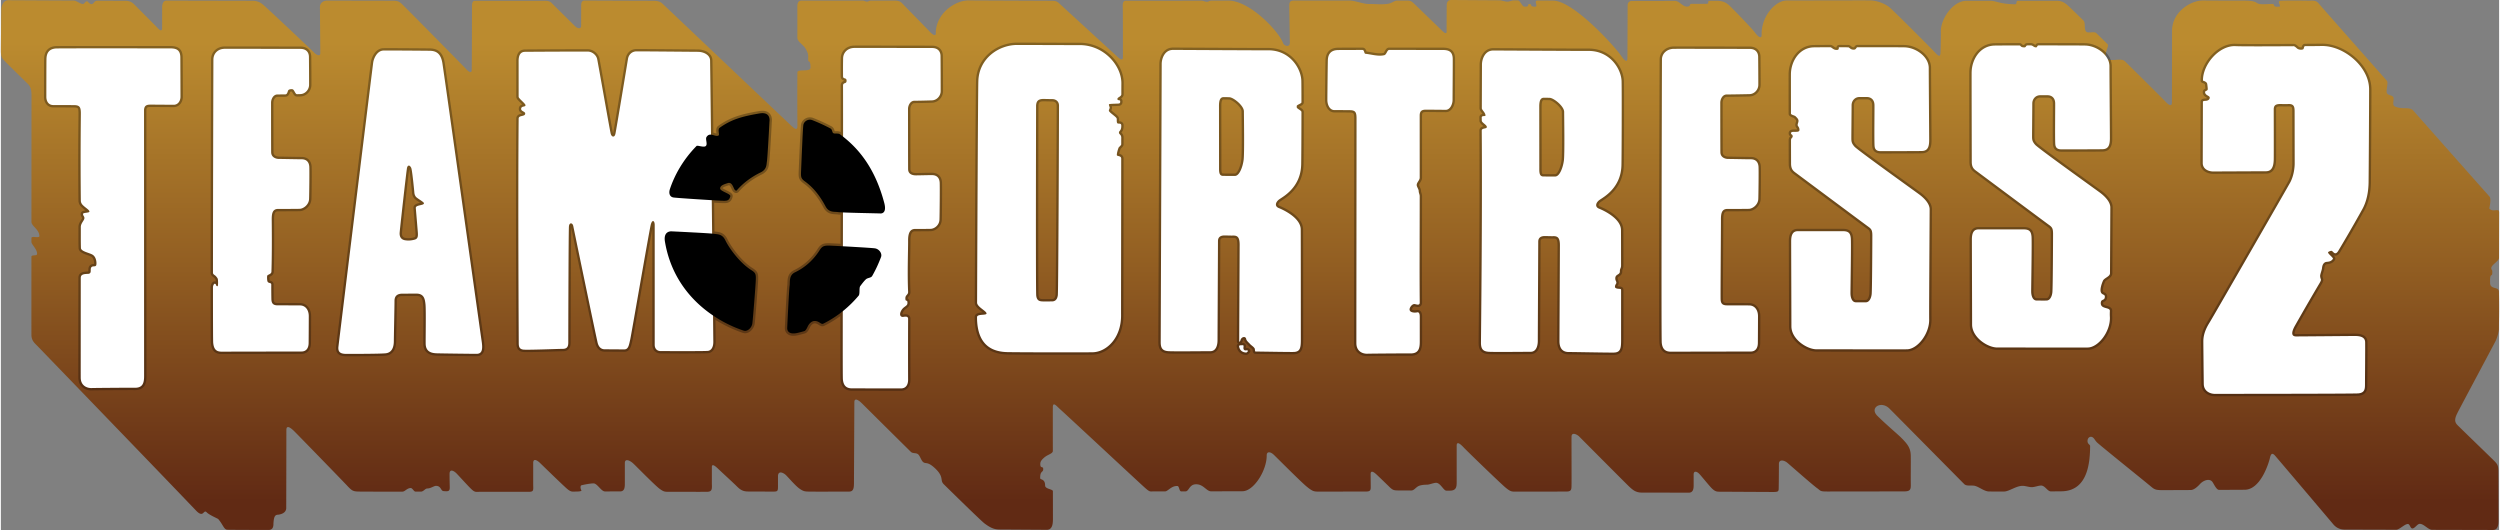 <svg xmlns="http://www.w3.org/2000/svg" width="2500" height="530" viewBox="-194 289.925 1000 212.15"><rect x="-194" y="289.925" width="1000" height="212.15" fill="#808080" stroke="none"/><linearGradient id="a" gradientUnits="userSpaceOnUse" x1="306" y1="289.925" x2="306" y2="502.076"><stop offset=".081" stop-color="#bb8b2f"/><stop offset=".5" stop-color="#925e22"/><stop offset=".946" stop-color="#612a14"/></linearGradient><path fill="url(#a)" d="M-193.855 294.19c0-2.438 1.162-4.178 2.787-4.178.89 0 14.137.076 26.2.139 1.229.005 2.503 1.362 3.695 1.365.643.005 1.004-1.102 1.627-1.099.418.002 1.218 1.624 2.264 1.043.753-.417.632-1.266 2.131-1.258 5.647.038 9.698.045 10.138.038 1.693-.027 3.027.06 4.412 1.473 1.346 1.374 8.589 8.59 9.365 9.442.773.85 1.779 1.545 1.779 0 0-1.549.009-7.382.009-8.39 0-1.451.608-2.605 1.694-2.605 1.083 0 33.05.078 34.366.078 1.614 0 2.958.389 4.429 1.629 1.471 1.236 19.438 18.138 20.288 19.066.852.927 2.526 1.83 2.526.262 0-1.549-.143-17.473-.155-18.403-.02-1.712 1.471-2.633 2.788-2.633 1.317 0 24.262.051 25.813.051 1.914 0 2.748.027 3.986 1.113 1.239 1.084 25.08 25.31 26.085 26.394 1.006 1.081 2.01 1.545 2.088.305.078-1.239.115-24.476.115-25.639 0-1.158.194-2.147 1.201-2.147 1.006 0 26.583.026 27.591 0 1.133-.027 2.322.089 3.059.853.913.948 8.438 8.358 9.367 9.289.93.927 2.486 1.4 2.478-.235-.012-1.694.018-7.138.018-7.992 0-.85.086-2.057 1.421-2.031 1.084.025 25.978.116 27.371.116 1.393 0 2.679.177 3.686 1.102 1.005.931 50.225 47.636 51.519 48.822 1.047.959 2.554 2.437 2.554.145 0-.824-.099-10.783-.01-21.389.01-1.57 5.235 0 5.235-1.917 0-3.777-.929-1.512-.929-3.368 0-1.271.292-2.032-1.102-4.354-.866-1.443-3.214-2.684-3.214-4.236l-.007-12.481c0-1.162.225-2.403 1.694-2.403.905 0 14.139.006 24.515.006.53 0 1.168.423 1.684.423.512 0 .899-.423 1.393-.423 5.062 0 8.904 0 9.328-.006 1.905-.009 2.631.311 3.558 1.319.929 1.006 10.14 10.371 10.837 11.146.699.771 2.399 2.213 2.399.617.005-7.952 7.778-13.203 13.159-13.156 2.862.027 30.957.129 32.584.153 1.856.033 2.476-.078 3.715 1.085 1.238 1.161 22.127 20.278 23.247 21.322 1.307 1.219 2.236 1.712 2.208-.087-.021-1.239 0-18.733-.078-19.969-.078-1.241.165-2.459 1.326-2.381.781.05 18.246.01 30.129-.022.677-.002 1.627.459 2.264.459.663-.005 1.014-.466 1.624-.47 3.829-.011 6.521-.019 6.928-.019 8.717.022 20.322 12.501 21.905 17.032.396 1.129 2.717 1.856 2.708-.157-.003-1.094-.232-13.39-.232-14.783 0-1.396.319-2.072 1.723-2.101.755-.013 11.572-.007 22.405-.002 2.177.002 5.455 1.365 7.546 1.365 3.41.005 5.481.336 8.066-.114 1.338-.23 2.416-1.24 3.372-1.239l3.482-.001c1.652-.009 2.061.013 3.219 1.095 1.163 1.084 10.159 9.783 11.087 10.708.929.932 2.147 1.945 2.096.503-.044-1.549.025-8.979.025-10.282 0-1.251.366-2.257 1.914-2.257.743 0 9.747.063 19.098.124 1.063.007 2.247.529 3.309.536.899.005 1.674-.505 2.558-.5.546.006 1.087.007 1.624.013.828.005 1.704 2.388 2.495 2.458 2.556.231.924-1.033 2.147-.988 1.508.06-.4.955 2.147 1.044 1.628.059-.698-2.451 1.046-2.466 3.483-.029 5.807.033 6.244.031 7.863-.061 24.298 17.765 27.368 22.272 1.74 2.553 2.397 2.012 2.397.853 0-1.162.078-20.125.078-21.209s.621-1.781 1.704-1.781c.561 0 8.996-.022 17.297-.039 1.511-.005 3.136 2.284 4.584 2.284 2.204 0 .578-1.125 2.265-1.104 1.924.026 4.039 0 5.514 0 1.918 0-.115-1.22 1.798-1.213 1.179 0 1.965-.007 2.206-.007 1.78 0 3.547.212 5.339 1.896 1.901 1.781 9.143 9.312 10.143 10.683 1.47 2.012 2.835 2.864 2.787 1.006-.192-7.353 5.533-13.702 10.021-13.702 4.491 0 30.796-.074 33.357-.038 2.71.038 5.846 1.24 7.626 2.63 1.556 1.218 16.822 16.521 18.653 18.499 1.472 1.589 1.858 1.163 1.933 0 .08-1.159.184-7.583.156-8.667-.115-4.954 4.758-12.309 10.293-12.309h9.347c2.625 0 3.888 1.337 10.041 1.396.935.008.243-1.396 1.161-1.396h15.058c1.74 0 2.862.155 4.643 1.63.441.361 2.973 2.805 6.556 6.304.857.837.126 3.492 1.088 4.431.774.757 3.22-.214 4.048.598 1.449 1.417 2.963 2.909 4.506 4.429.591.583-.778 2.635-.718 3.971.048 1.163-.113 2.611 3.484 2.322 2.08-.169 3.327-.293 4.224.593 8.102 7.995 15.409 15.256 16.288 16.201 1.471 1.589 2.473 1.782 2.476.233 0-1.477.043-26.705.038-28.562-.041-7.738 7.545-12.343 12.5-12.269 2.02.033 9.062.055 16.834.062 1.265.002 3.527.109 4.527.87 1.222.926 3.695.461 6.388.461 1.101 0-.267 1.481 2.784 1.048.812-.116-1.394-2.325.578-2.365 5.866-.125 10.387.002 11.074.002 2.009 0 2.94-.23 4.178 1.315.524.658 12.899 14.662 27.082 30.692.858.97-.648 4.262.22 5.245.591.663 2.095.625 2.438 1.449.291.698-.355 2.713.175 3.309.719.81 3.099 1.045 4.183 1.045 1.392 0 2.772.01 3.611.961a37046.584 37046.584 0 0 0 30.509 34.414c.891 1.008-.169 4.659-.045 4.796 1.547 1.701 3.888-.415 3.888 1.451 0 .872-.018 9.019-.037 18.284 0 1.338-3.091 2.756-3.099 4.122 0 .755.38.523.41 1.276.119 3.021-1.043-.289-.869 4.704.093 2.725 3.482 1.22 3.534 3.481.172 7.7-.028 13.995-.018 14.882.007.654-.458 3.192-1.489 5.143-1.1 2.093-13.83 25.966-14.682 27.636-1.081 2.106-2.097 3.974-.47 5.628 1.628 1.657 13.737 13.334 15.002 14.633 1.228 1.265 1.372 1.867 1.409 3.734.04 1.954.058 18.248.058 20.104 0 1.858-.367 3.58-2.227 3.58-.812 0-11.903-.03-24.285-.063-1.685-.004-3.278-2.389-4.988-2.393-.989-.004-1.979 1.86-2.965 1.856-.839-.007-.97-1.8-1.797-1.8-1.293-.005-3.387 2.302-4.643 2.299-10.826-.032-19.879-.054-20.611-.054-1.857 0-3.406-.677-4.646-2.167-1.206-1.454-22.177-26.182-23.259-27.419-1.084-1.238-1.673-.834-2.052.852-.543 2.399-3.83 12.771-10.139 12.789-1.009.007-5.151.026-10.179.051-1.069.005-1.895-1.939-2.671-3.126-.987-1.508-3.482-.932-5.104.871-.887.977-2.342 2.307-3.604 2.31-5.361.026-9.904.047-11.043.047-2.947 0-3.388-.175-5.014-1.547-2.27-1.919-19.06-15.385-21.383-17.475-.752-.677-1.119-1.567-1.625-1.974-1.052-.846-2.208-.085-2.264 1.219-.059 1.396 1.052 1.476 1.046 2.149-.064 6.568-.888 17.953-11.457 18.093-.523.008-1.204.015-2.015.021-.668.005-1.433.011-2.259.015-1.316.007-2.329-2.343-3.893-2.338-1.087.004-2.571.637-3.717.641-1.232.004-2.481-.525-3.716-.525-2.659.011-5.352 2.28-7.484 2.28-2.164 0-3.877-.003-4.783-.014-.339-.003-.68-.003-1.025-.003-2.053.003-3.935-1.796-5.802-2.264-1.277-.317-3.293.249-4.238-.696-2.554-2.553-27.485-27.801-29.951-30.241-3.331-3.291-8.128-.324-4.803 2.94 4.418 4.334 8.322 7.44 10.141 9.363 1.935 2.055 3.172 3.561 3.215 6.618.037 3.03-.041 8.698 0 11.03.037 2.399 0 3.215-2.79 3.215-2.784 0-27.589.039-30.611.039-3.015 0-2.553-.23-4.176-1.397-1.626-1.159-9.869-8.396-11.649-9.945-1.654-1.435-3.561-1.468-3.561.234 0 1.641-.028 7.079-.078 9.25-.037 1.663.156 2.048-2.207 2.048-2.332 0-20.277-.111-21.44-.111-1.161 0-1.817-.115-2.979-1.199-1.139-1.064-4.338-5.11-5.264-6.04-.931-.926-2.167-1.198-2.167.35v4.49c0 1.393-.309 2.786-1.931 2.786-1.628 0-16.567-.039-18.887-.039-2.322 0-3.601-1.084-5.071-2.479-1.356-1.284-19.271-19.308-19.97-20.003-.695-.699-2.979-1.939-3.017.078-.026 1.392.039 17.336 0 19.194-.037 1.688.115 2.747-1.854 2.784-1.873.037-18.655.037-20.282.037-1.626 0-2.167.166-4.334-1.663-2.244-1.894-15.207-14.434-16.484-15.788-1.245-1.321-3.021-3.058-3.021-.93v14.281c0 1.856.04 3.676-2.591 3.715-.323.004-.85.007-1.53.007-1.141 0-2.366-3.139-4.122-3.141-.981-.007-2.661.763-3.716.754-.869-.004-2.379.113-3.251.521-1.256.589-1.802 1.811-3.015 1.805-2.384-.014-4.24-.024-4.802-.024-1.857 0-2.456-.011-3.753-1.276-1.394-1.355-4.063-3.947-5.304-5.107-1.135-1.064-2.359-1.782-2.359-.154 0 1.626.039 4.025.039 5.262 0 1.181-.233 1.704-1.856 1.704-1.626 0-16.641.037-18.731.037-2.102 0-2.593-.037-4.912-1.894-2.323-1.855-12.605-12.226-13.468-13.005-1.123-1.007-2.684-1.354-2.673.422.039 6.042-5.184 14.283-9.675 14.324-1.354.01-6.538.022-12.557.039-1.904.003-3.078-2.89-6.096-2.825-2.728.057-2.742 2.841-4.18 2.841-.569.003-1.133.003-1.685.007-.902 0-.731-2.113-1.566-2.154-2.438-.113-3.78 2.158-4.934 2.16-2.635.004-4.429.009-4.742.009-1.393 0-1.354.271-3.443-1.589-2.089-1.855-32.429-30.117-33.94-31.422-1.161-1.011-2.75-3.104-2.786-.736-.016 1.08-.011 8.819 0 17.526 0 1.074-1.816 1.396-3.096 2.384-.811.624-1.867 1.587-1.916 2.611-.114 2.438 1.161.809 1.161 2.319 0 1.396-1.275.523-1.219 3.602.014.726 1.974.171 1.974 2.903 0 1.513 3.116 1.426 3.118 2.318l.016 10.566c0 1.854.078 4.877-2.477 4.877-3.026 0-16.911-.115-18.768-.115-1.857 0-3.368-.348-6.155-2.44-1.046-.783-7.974-7.504-16.303-15.678-1.684-1.654.342-2.843-3.609-6.498-3.076-2.842-3.656-1.404-4.759-2.496-.703-.691-1.1-2.21-1.799-2.901-.872-.858-2.165-.245-3.024-1.094a8520.774 8520.774 0 0 1-19.422-19.244c-1.414-1.412-3.174-2.632-3.174-.541s-.152 29.414-.152 31.729c0 2.325-.038 3.988-1.976 3.988-1.873 0-14.201.041-15.905 0-1.642-.033-2.321-.037-3.946-1.196-1.627-1.162-4.219-4.216-5.34-5.34-1.051-1.054-3.25-2.052-3.25.424v4.18c0 1.626-.154 1.933-1.78 1.933-1.625 0-8.204-.037-10.063-.037-1.855 0-2.974-.422-4.489-1.935-1.549-1.548-6.385-5.96-7.506-7.046-1.071-1.031-2.632-2.435-2.632-.812v6.312c0 2.085.385 3.561-1.857 3.598-2.103.037-13.43 0-15.093 0-1.691 0-2.206.117-4.064-1.276-1.857-1.396-9.055-8.745-10.411-10.025-1.218-1.146-3.405-2.282-3.405-.193v8.087c0 1.628-.078 3.254-1.934 3.254-.711 0-3.169.002-6.016.011-1.527.005-3.049-3.228-4.586-3.224-1.292.005-3.657.468-4.817.755-.578.146-.407 1.455-.058 1.976.323.481-1.422.521-1.626.521-1.897 0-2.362.424-4.218-1.198-1.857-1.627-9.327-8.902-10.643-10.18-1.202-1.167-2.787-2.087-2.787 0v8.206c0 2.554.426 3.33-1.858 3.289-2.102-.035-16.717.039-18.884 0-2.104-.035-2.439.426-4.024-1.083-1.449-1.379-4.529-4.84-5.883-6.23-1.167-1.202-2.826-1.937-2.826.152 0 2.088.04 3.542.078 5.186.038 1.663-.342 1.913-2.535 1.683-1.103-.115-.87-1.972-2.844-2.091-.942-.053-2.188 1.045-3.54 1.045-1.004 0-1.518 1.268-2.675 1.268h-2.086c-.722.004-1.227-1.468-1.972-1.443-1.51.059-2.275 1.448-3.305 1.448-7.052.006-14.082.004-15.87-.016-3.717-.037-3.947.08-6.193-2.317-2.254-2.41-19.661-20.281-21.052-21.673-1.393-1.396-3.329-2.979-3.329-.66 0 1.863-.029 21.87-.056 31.231-.009 2.302-2.943 2.653-3.311 2.669-1.22.059-1.625.813-1.799 3.367-.038.573.181 2.728-1.916 2.729-5.55.002-13.723-.03-15.324-.059-.362-.007-.795.004-1.279-.028-1.333-.089-1.707-2.121-3.597-4.271-.16-.183-3.568-1.61-4.585-2.669-1.393-1.45-1.162 2.554-4.306-.74-15.392-16.125-62.002-64.322-63.246-65.631-1.289-1.355-2.592-2.203-2.63-4.683-.013-.886-.012-14.563-.002-31.287 0-.901 2.239-.186 2.266-1.103.06-1.972-2.264-3.744-2.264-4.816 0-.521.003-1.043.003-1.569-.002-.984 3.25.232 3.19-.814-.156-2.783-3.19-3.896-3.188-5.687.014-24.069.034-48.92.034-49.884 0-1.856.039-3.79-1.393-5.221-1.284-1.284-7.314-7.16-8.863-8.749-1.396-1.431-2.013-1.934-2.013-4.526-.009-2.32.146-16.125.146-16.125z"/><g opacity=".3"><path d="M-157.835 446.206c-2.539 0-5.119-1.565-5.157-5.063-.011-1.133-.002-16.808.016-39.993.006-2.373 2.258-2.48 3.747-2.553.112-.005.182-.015.224-.024.02-.117.021-.329.021-.479.002-.537.005-1.273.532-1.855.529-.589 1.218-.622 1.629-.643a2.12 2.12 0 0 0 .129-.008c.069-.643-.124-2.301-1.087-2.895-.363-.222-1.003-.448-1.621-.668-1.619-.572-3.453-1.223-3.503-2.811-.061-1.863-.056-3.903-.051-5.875.002-.871.004-1.725 0-2.54-.006-1.148.557-2.047 1.01-2.77.167-.266.418-.667.432-.811 0-.103-.015-.134-.131-.319-.168-.268-.421-.67-.421-1.331 0-1.071 1.112-1.289 1.942-1.407-.134-.109-.268-.213-.378-.3a16.139 16.139 0 0 1-.84-.689l-.069-.061c-.532-.472-1.522-1.35-1.538-2.911-.167-15.505-.043-28.465.003-33.343.009-1.006.016-1.606.013-1.738-.027-2-.262-2.149-1.715-2.167-2.098-.027-7.709-.028-8.343-.028-2.282 0-3.757-1.673-3.757-4.263 0-.14.002-14.033.06-15.377.132-3.045 1.845-4.788 4.824-4.909.799-.032 6.919-.049 18.189-.049 9.441 0 19.985.012 24.834.017l2.639.002c2.299 0 4.943.515 4.981 4.522.025 2.621.06 14.169.06 15.794 0 2.362-1.564 4.143-3.638 4.143-.867 0-2.951-.015-4.956-.03a853.758 853.758 0 0 0-4.323-.026c-1.338 0-1.674.168-1.674 1.434l.014 49.066.017 57.198c0 1.688 0 5.636-4.575 5.637l-.089-.001c-.392-.004-.966-.007-1.668-.007-4.571 0-14.047.076-15.599.126l-.183.005zM-105.674 431.639c-2.669 0-4.032-1.424-4.289-4.48-.063-.765-.094-8.267-.094-22.3 0-.58.405-2.271 1.645-2.304h.001c.143 0 .271.018.387.049a5.786 5.786 0 0 0-.066-.78c-.067-.153-.508-.707-.667-.833a3.956 3.956 0 0 0-.206-.149c-.408-.289-1.092-.772-1.092-1.728.016-32.744.16-83.825.18-85.409.038-2.962 2.301-5.142 5.38-5.183 1.582-.02 15.718.005 24.209.02l6.182.009c3.158 0 4.319 2.103 4.354 4.07.03 1.661.083 9.884.06 11.342-.04 2.445-2.005 4.499-4.381 4.578l-.316.011c-.271.012-.601.026-.974.026l-.142-.001c-.904-.014-1.368-.842-1.706-1.446a5.281 5.281 0 0 0-.339-.553 2.359 2.359 0 0 0-.171-.006c-.249 0-.403.041-.472.069-.03.08-.059.165-.088.249-.211.611-.604 1.749-1.841 1.768-1.352.017-2.551.032-3.175.032-1.04 0-1.614 1.385-1.614 2.343 0 1.167.013 18.413.044 19.853.036 1.665 1.922 1.713 2.137 1.713.724 0 2.259.028 3.915.06 1.884.036 4.02.076 5.17.076 2.398 0 3.909 1.458 4.04 3.899.096 1.755-.01 11.113-.088 13.025-.106 2.674-2.561 4.744-4.682 4.806-1.37.041-5.603.046-8.668.046-.696 0-.938.244-1.018.325-.525.529-.589 1.824-.579 3.146l.007.691c.083 8.135.042 14.875-.123 20.034-.038 1.207-1.049 1.704-1.592 1.972l-.156.078c-.021.341.02 1.083.084 1.403.011.05.022.07.022.07.009-.001.14.03.226.052.336.091 1.357.364 1.355 1.564-.009 2.745.026 5.375.043 5.845.039 1.233.337 1.517 1.598 1.517 1.503 0 7.226.008 8.934.026 2.611.037 4.433 2.185 4.433 5.223 0 1.667-.028 8.938-.059 10.848-.039 2.639-1.501 4.278-3.816 4.278-.808 0-7.863.014-15.151.028-7.794.012-15.855.028-16.841.028zM-55.541 432.536c-1.293 0-2.733-.131-3.604-1.105-.599-.669-.823-1.59-.686-2.816.107-.938 13.705-112.384 13.944-113.885.351-2.167 1.963-5.422 4.967-5.518a94.011 94.011 0 0 1 2.193-.016c4.63 0 14.79.088 16.379.105 3.446.036 5.287 1.741 5.969 5.529.267 1.466 5.789 40.748 10.226 72.311 2.854 20.299 5.318 37.829 5.506 39.047.368 2.395.414 4.221-.56 5.356-.549.64-1.35.963-2.381.963h-.001c-2.29 0-13.813-.146-15.935-.21-3.491-.104-5.303-1.665-5.385-4.643-.019-.671-.006-2.43.01-4.655.031-4.089.073-9.689-.08-11.126-.25-2.363-.601-3.477-2.724-3.477-1.022 0-2.155.009-3.206.017-.914.008-1.767.014-2.432.014-1.893 0-2.153.92-2.153 1.913 0 1.308-.08 5.532-.151 9.261-.06 3.122-.116 6.07-.116 6.822 0 4.745-2.612 5.715-4.17 5.869-2.117.214-10.689.244-15.61.244zm24.978-74.84c-.47 3.265-2.774 24.044-2.87 25.4-.091 1.239.332 1.893 1.329 2.056 1.154.193 2.188.13 3.453-.203.477-.124.74-.193.591-2.071-.054-.691-.392-4.805-.802-9.585-.131-1.546 1.534-1.924 2.529-2.15l.153-.035c-.228-.16-.471-.321-.659-.448-.977-.653-1.59-1.076-1.888-1.53-.618-.939-.669-1.54-.733-2.299l-.026-.294c-.62-6.332-.936-8.26-1.077-8.841zM352.792 432.465c-2.542 0-5.122-1.565-5.157-5.064-.014-1.498.01-25.308.032-48.334.021-21.097.041-41.024.03-41.931-.027-1.993-.263-2.142-1.718-2.162-2.147-.03-5.283-.032-6.194-.032-2.441 0-3.759-2.566-3.759-4.98 0-1.833.141-14.803.19-16.035.124-3.045 1.834-4.79 4.816-4.913.594-.025 3.752-.031 8.122-.041l1.798-.005c1.207 0 1.541 1.086 1.666 1.494l.027.09c.593.068 1.217.178 1.874.294 1.156.203 2.352.414 3.478.414.587 0 1.095-.057 1.552-.173.068-.057.267-.422.385-.641.317-.589.798-1.478 1.784-1.478 7.764 0 15.592.01 19.286.014l2.113.002c2.298 0 4.939.515 4.979 4.526.02 1.786-.019 7.798-.046 12.188a1180.83 1180.83 0 0 0-.023 4.266c0 2.038-1.265 4.861-3.639 4.861-.869 0-2.569-.016-4.203-.032-1.507-.014-2.957-.029-3.646-.029-1.336 0-1.673.17-1.673 1.436l.01 24.879c0 .754-.393 1.378-.738 1.929-.216.342-.459.73-.459.956 0 .179.16.516.302.812.23.484.492 1.034.492 1.654 0 .188.078.445.161.716.114.378.245.807.245 1.289.002 4.88-.01 9.981-.021 15.049-.023 10.158-.046 19.752.035 27.508.007.578-.155 1.04-.48 1.368-.209.212-.589.464-1.208.464-.378 0-.741-.09-1.063-.168-.127-.031-.317-.078-.383-.082-.283.02-.94.791-.94 1.225.044.09.417.304 1.167.304.237 0 .473-.024.648-.066.623-.149 1.194.006 1.603.416.676.682.667 1.86.663 2.427l-.001.086.002 9.743c0 1.687 0 5.638-4.583 5.638h-.079c-.394-.005-.97-.006-1.673-.006-4.508 0-13.981.074-15.596.122l-.178.002zM474.43 431.646c-2.774 0-4.308-1.52-4.558-4.518-.245-2.938.074-112.468.087-113.455.036-2.898 2.467-5.111 5.653-5.148 1.577-.02 15.76.005 24.246.02l6.145.009c2.637 0 4.306 1.559 4.354 4.067.023 1.629.083 9.833.06 11.343-.042 2.447-2.008 4.5-4.382 4.578-1.655.051-7.539.15-9.225.15-1.04 0-1.614 1.386-1.614 2.344 0 1.523.01 18.435.044 19.85.038 1.667 1.923 1.715 2.138 1.715.725 0 2.26.028 3.916.06 1.884.036 4.02.075 5.169.075 2.396 0 3.906 1.458 4.039 3.898.094 1.714-.014 11.088-.09 13.026-.108 2.676-2.562 4.744-4.683 4.806-1.546.046-6.905.046-8.666.046-.696 0-.938.244-1.019.325-.526.53-.591 1.826-.581 3.146.006.815-.021 5.042-.054 10.394-.053 8.435-.124 19.985-.082 21.321.039 1.229.339 1.512 1.603 1.512 1.636 0 7.245.009 8.93.026 2.611.038 4.434 2.185 4.434 5.223 0 1.589-.028 8.913-.059 10.848-.037 2.639-1.499 4.278-3.813 4.278-.81 0-7.863.015-15.151.028-7.792.016-15.853.033-16.841.033zM166.275 446.356c-.808 0-4.973-.007-9.276-.014-4.599-.009-9.354-.017-10.34-.017-2.777 0-4.313-1.52-4.563-4.515-.107-1.282-.059-24.834-.002-52.104.049-23.88.104-50.946.057-65.475-.005-1.425.939-1.766 1.343-1.912l.072-.025.001-.031a.52.52 0 0 0 0-.056.807.807 0 0 1-.058-.016c-.366-.111-1.334-.405-1.349-1.7-.027-2.5-.02-4.848.022-6.981l.003-.197c.035-2.948 2.316-5.112 5.423-5.146 1.579-.02 16.22.005 24.903.019 3.182.006 5.562.01 6.202.01 2.638 0 4.307 1.558 4.355 4.065.027 1.632.082 12.728.059 14.211-.039 2.446-2.005 4.5-4.383 4.574-1.607.055-5.347.151-7.074.151-1.04 0-1.616 1.388-1.616 2.346 0 1.387.015 22.723.045 24.148.021.981.74 1.48 2.137 1.48.716 0 1.679-.021 2.717-.042a185.79 185.79 0 0 1 3.736-.054c2.399 0 3.909 1.458 4.04 3.901.089 1.664-.009 12.917-.088 14.919-.106 2.661-2.388 4.513-4.452 4.575-1.464.043-3.906.043-6.268.043-.625 0-.913.217-1.076.382-.512.516-.766 1.633-.755 3.323.008 1.218-.022 2.918-.056 4.888-.076 4.376-.18 10.369.063 15.536.048 1.051-.438 1.59-.761 1.945-.253.281-.348.386-.337.804l.002.069c.877.38.844 1.396.829 1.861-.035 1.102-.76 1.631-1.341 2.058-.525.384-1.068.78-1.46 1.709-.167.393-.146.664-.117.738.012.001.05.009.124.009.052-.003.139-.018.239-.032.244-.036.548-.082.87-.082.62 0 1.11.178 1.458.526.227.229.497.643.493 1.318-.059 12.582-.003 24.372-.003 24.49-.044 2.662-1.507 4.301-3.818 4.301zM79.668 431.428c-3.244 0-6.501-.013-8.281-.02l-1.298-.005c-1.656 0-3.327-1.081-3.327-3.498v-46.389c-.838 4.381-3.101 17.274-4.824 27.094-1.628 9.273-2.913 16.6-3.097 17.401l-.138.619c-.422 1.922-.901 4.102-3.118 4.102-.829 0-2.514-.012-4.15-.022a620.29 620.29 0 0 0-3.727-.021c-1.86 0-3.188-1.158-3.74-3.262-.456-1.733-8.621-41.206-9.663-46.258-.146 5.198-.235 42.233-.235 45.882 0 2.33-1.043 3.463-3.189 3.463-.493 0-2.044.049-4.008.109-3.261.102-7.726.241-10.143.241-.796 0-1.308-.015-1.611-.046-2.781-.274-2.781-2.601-2.781-3.72a675 675 0 0 0-.007-1.717c-.191-37.715-.201-68.971-.027-88.008.014-1.482 1.405-1.806 2.073-1.961.076-.019.17-.04.264-.064-.486-.28-1.387-.803-1.337-1.901.051-1.115.811-1.529 1.367-1.706a27.813 27.813 0 0 0-.742-.747c-1.072-1.05-1.63-1.63-1.63-2.321l-.008-14.184c-.032-1.726.349-3.021 1.135-3.834.588-.607 1.365-.922 2.31-.936a4442.92 4442.92 0 0 1 22.715-.103c1.534 0 2.409.005 2.672.016 2.029.076 4.036 1.735 4.473 3.7.165.745 1.175 6.402 2.343 12.952 1.282 7.183 2.876 16.122 3.067 16.877.015.062.031.116.049.166a1.49 1.49 0 0 0 .02-.084c.422-2.001 4.968-29.612 5.005-29.853.343-2.229 2.027-3.776 4.191-3.847.118-.004.426-.006.885-.006 2.864 0 11.934.081 17.935.134 3.117.027 5.473.048 5.858.048 2.833 0 5.761 1.482 5.876 4.315.096 2.359 1.299 111.939 1.299 112.746 0 3.028-1.51 4.322-2.922 4.524-.231.034-.846.124-9.534.124zM232.34 431.924c-8.932 0-20.759-.043-23.451-.104-8.681-.197-13.091-5.215-13.108-14.917 0-1.688 1.945-1.84 3.106-1.932l.094-.008a26.674 26.674 0 0 0-.546-.43c-1.234-.957-2.632-2.041-2.626-3.478.124-31.149.356-84.103.51-88.781.319-9.578 8.653-15.302 16.528-15.302 2.537 0 7.095.016 11.658.032 5.742.02 11.496.04 13.224.028h.114c4.795 0 9.333 1.914 12.779 5.39 3.104 3.131 4.866 7.084 4.835 10.849-.005.573-.015 2.287-.011 4.385 0 .841-.578 1.359-1.05 1.695.494.309.585.799.585 1.121l.001.08c.005.322.02 1.304-1.072 1.689-.208.073-.407.085-1.545.125-.426.015-1.137.04-1.691.076.053.167.098.35.098.554-.001.376-.125.69-.223.94a6.703 6.703 0 0 0-.056.146c.252.279.854.765 1.236 1.072 1.013.818 1.596 1.308 1.781 1.868.099.3.1.631.101.981 0 .12 0 .303.01.453.427.015.972.104 1.367.512.465.481.444 1.084.427 1.57-.042 1.347-.456 1.94-.841 2.394l-.044.052.081.09c.301.331.803.884.797 1.914-.003.88-.003 1.78-.003 2.693 0 .66-.483 1.123-.872 1.495-.097.094-.241.231-.295.302-.232.633-.462 1.419-.553 2.015.545.145 1.711.521 1.709 1.906-.005 13.112-.023 28.147-.039 40.228a9224.03 9224.03 0 0 0-.017 22.49c.062 9.694-6.191 15.624-12.271 15.759-1.335.032-5.145.048-10.727.048zm-9.048-101.442c-1.548 0-1.972.438-1.972 2.036l-.006 3.143c-.017 8.29-.071 33.52-.058 51.729 0 1.046 0 2.068.004 3.071l.002 2.298c.018 12.675.077 15.082.11 15.387.157 1.412.681 1.438 1.549 1.481.75.039 1.651.024 2.517.012.436-.007.862-.014 1.256-.014.596 0 1.248-.129 1.441-1.674.226-2.051.471-72.215.471-75.735 0-1.625-1.503-1.672-1.674-1.672-.501 0-1.188-.016-1.868-.032-.653-.014-1.304-.03-1.772-.03zM303.384 428.237c-.063-.032-.122-.086-.208-.119-.13-.037-.162-.04-.277 0-.117.041-1.259-.074-1.279.351.168 1.254.895 2.505 2.901 2.573.14-.007.74-.557.679-.68-.593-.569-1.145.275-1.731-.606-.237-.35.06-1.448-.085-1.519z"/><path d="M304.527 431.995l-.04-.002c-2.142-.072-3.531-1.312-3.812-3.396l-.012-.086.004-.085c.057-1.225 1.518-1.242 1.999-1.247l.057-.001c.216-.056.529-.027.717.027l.078.025c.147.057.255.128.313.165.62.305.56.99.521 1.444a7.24 7.24 0 0 0-.026.379c.567-.069 1.118.059 1.534.459l.12.115.074.148c.073.147.214.543-.06 1.01-.092.155-.743 1.008-1.427 1.041l-.04.004z"/><path d="M322.591 431.768c-2.12 0-6.579-.069-10.514-.13l-3.865-.061c-1.046-.043-1.15-1.169-1.185-1.543-.007-.077-.012-.151-.021-.216-.152-.24-.535-.553-.847-.808-.32-.262-.651-.532-.91-.836-.099-.115-.233-.247-.376-.39-.556-.555-1.186-1.182-1.312-1.95-.002-.016-.006-.029-.009-.042a.653.653 0 0 0-.413.44l-.041.129c-.12.382-.401 1.275-1.302 1.275l-.117-.008c-.229-.027-.972-.204-.95-1.349.001-1.318.048-10.71.093-19.793.045-8.981.087-17.464.087-18.604 0-2.72-.683-2.72-1.547-2.72l-.118.002a38.95 38.95 0 0 1-2.033-.02 44.976 44.976 0 0 0-1.438-.027c-1.644 0-1.644.836-1.644 1.286 0 .898-.046 10.553-.09 19.89-.044 9.325-.09 18.967-.09 19.859 0 3.265-1.462 5.293-3.816 5.293-.575 0-1.746.008-3.216.019-2.494.018-5.847.041-8.633.041-2.583 0-4.187-.02-4.901-.063-2.856-.163-4.074-1.519-4.074-4.531 0-1.514.146-41.183.263-73.057.074-20.352.139-37.93.139-38.354 0-2.529 1.486-6.543 5.473-6.543.959 0 5.773.024 11.676.056 9.546.048 21.427.109 25.234.109.52 0 .884-.001 1.063-.003l.221-.001c9.001 0 13.98 7.612 14.114 13.108.028 1.229.045 4.144.052 8.667 0 .818-.77 1.217-1.447 1.569a11.4 11.4 0 0 0-.391.208c.134.104.326.233.459.322.646.431 1.379.922 1.379 1.753-.007 8.668-.055 19.529-.112 21.255-.283 8.672-6.324 12.617-8.599 14.103-.257.168-.467.305-.613.414-.64.478-.934 1.032-.895 1.331.03.228.32.389.56.484 1.557.625 9.317 4.009 9.371 9.411.043 4.433.045 37.695.045 44.318 0 3.08-.293 5.634-3.89 5.698-.208.007-.484.009-.82.009zm-27.15-102.969v.952c-.295 0-.91 0-.91 2.585 0-.001.024 22.906.024 24.519v.213c-.004 1.947.158 2.295.616 2.301l.148.003c1.549.022 2.859.042 4.666.021.826-.01 2.109-2.433 2.522-5.54.295-2.216.168-13.416.121-17.63-.01-.804-.017-1.41-.018-1.734-.008-1.777-3.728-4.654-4.855-4.693l-.331-.011c-.757-.026-.757-.026-1.248-.028l-.722-.005-.013-.953zM450.851 432.01c-2.011 0-6.322-.069-10.127-.132-3.116-.051-6.061-.099-7.175-.099-2.938 0-4.621-1.929-4.621-5.292 0-1.28.047-10.673.092-19.757.045-8.981.087-17.465.087-18.604 0-2.72-.685-2.72-1.552-2.72l-.114.001c-.769.017-1.398 0-2.041-.019-.451-.012-.908-.026-1.427-.026-1.645 0-1.645.836-1.645 1.285 0 .9-.046 10.554-.09 19.891-.044 9.325-.089 18.968-.089 19.86 0 3.266-1.464 5.293-3.818 5.293-.575 0-1.747.009-3.22.019-2.493.018-5.847.041-8.632.041-2.583 0-4.187-.02-4.9-.061-2.856-.166-4.075-1.521-4.075-4.532 0-.245.013-1.497.032-3.557.346-35.573.439-62.95.278-81.372-.012-1.266 1.07-1.618 1.692-1.762a11.33 11.33 0 0 0-.339-.289c-.629-.525-1.341-1.12-1.34-1.986.002-.193-.005-.419-.012-.641a19.338 19.338 0 0 1-.013-.599c0-.551.234-1.208 1.259-1.438a7.84 7.84 0 0 0-.417-.586c-.396-.523-.805-1.063-.799-1.739l.05-14.095.012-3.347c0-2.533 1.485-6.551 5.471-6.551.975 0 5.937.026 11.977.057 9.521.05 21.37.112 25.028.112.47 0 .801-.001.969-.004l.223-.001c9.008 0 13.981 7.611 14.109 13.104.106 4.359.036 30.833-.06 33.775-.28 8.667-6.318 12.614-8.592 14.1-.26.171-.472.308-.618.417-.64.48-.934 1.033-.895 1.331.03.229.321.392.56.487 1.555.622 9.319 4 9.372 9.409.015 1.483.025 6.28.033 14.257 0 .687-.173 1.117-.313 1.462-.112.281-.181.451-.168.801.05 1.257-.782 1.779-1.279 2.092-.456.286-.553.362-.554.761-.001.305.057.428.153.632.125.269.296.633.268 1.199-.02.47-.226.779-.361.985a.849.849 0 0 0-.158.325c.149.039.406.077.844.102.192.01.32.018.458.058l.071.019c.95.246 1.037.841 1.047 1.481l.002 20.149c0 3.077-.293 5.63-3.892 5.697a26.36 26.36 0 0 1-.751.007zm-27.209-102.973v.952c-.296 0-.912 0-.912 2.584 0-.001.024 22.909.024 24.519v.213c-.004 1.952.157 2.301.616 2.308l.641.009c1.343.016 2.558.031 4.165.01.83-.009 2.113-2.429 2.527-5.539.293-2.196.17-13.326.123-17.517-.01-.861-.017-1.509-.019-1.849-.009-1.774-3.729-4.653-4.855-4.693l-.312-.01c-.772-.026-.772-.026-1.264-.028l-.729-.006-.005-.953zM562.2 430.715c-4.394 0-10.202-.012-15.494-.022-6.905-.013-12.945-.026-13.767-.008l-.146.002c-2.184.001-4.898-1.101-7.084-2.873-2.542-2.063-3.942-4.639-3.942-7.253 0-1.42-.025-10.229-.051-18.541-.022-7.431-.043-14.465-.043-15.479 0-3.333 1.194-5.023 3.551-5.023h18.213c3.195 0 3.812 1.858 3.993 3.676.129 1.279.026 9.968-.081 18.012-.026 2.043-.047 3.563-.047 4.015 0 1.026.261 2.764 1.24 2.764.575 0 1.076.005 1.546.011.837.01 1.571.018 2.453-.011.643-.02 1.229-1.074 1.364-2.453.166-1.633.264-20.147.264-23.271 0-1.87-.231-2.107-1.21-2.807-.965-.688-16.01-11.894-24.094-17.913a11176.4 11176.4 0 0 0-4.568-3.403l-.262-.191c-1.126-.82-2.403-1.75-2.403-4.558l-.004-1.3c-.006-1.646-.017-4.551-.016-8 .002-.912.405-1.362.626-1.605-.222-.168-.627-.524-.631-1.236a1.367 1.367 0 0 1 .394-.982c.475-.477 1.185-.517 1.87-.517l.496.002c.299 0 .492-.012.615-.027-.034-.284-.151-.454-.303-.673-.17-.247-.403-.585-.407-1.049-.001-.46.116-.839.211-1.144.074-.239.134-.429.122-.595-.021-.257-.372-.604-.628-.855a7.66 7.66 0 0 1-.24-.243 5.76 5.76 0 0 0-.501-.206c-.734-.28-1.647-.627-1.647-1.548-.011-7.245-.018-15.338-.007-15.981.129-5.479 3.722-11.367 10.125-11.497.862-.016 3.363-.032 6.526-.043.583 0 1.002.306 1.372.578.354.259.663.484 1.137.502.111-1.04 1.015-1.072 1.123-1.072h.231c.542 0 1.021.004 1.512.007.508.004 1.026.008 1.638.008h.131c.587 0 .974.314 1.256.544.262.212.451.366.865.405.046.004.088.006.129.006.17 0 .17 0 .298-.198.149-.232.498-.772 1.211-.772l6.94-.001c5.482 0 10.726.005 11.96.038 5.001.129 10.597 4.086 10.597 9.186 0 2.521.057 10.46.105 17.466.038 5.398.072 10.188.072 11.362 0 1.576 0 5.267-3.793 5.366-2.328.061-15.23.061-15.361.061-.146 0-.293.002-.442.005-.159.002-.318.005-.478.005-.941 0-3.442 0-3.668-2.947-.122-1.572-.084-7.65-.057-12.088.014-2.155.024-4.017.011-4.423-.073-2-1.456-2.217-2.048-2.217h-3.044c-1.243 0-2.181 1.017-2.181 2.364 0 .944-.025 4.111-.05 7.101-.021 2.671-.042 5.2-.042 5.877 0 1.375 0 1.79 1.02 2.952.921 1.036 15.1 11.274 21.154 15.645 2.406 1.739 4.146 2.994 4.658 3.379 2.054 1.538 4.502 3.944 4.502 6.67 0 .607-.019 4.175-.046 9.042-.067 12.367-.18 33.068-.136 34.981.142 6.144-4.842 12.809-9.695 12.967-.601.016-2.863.026-6.914.026zM634.545 430c-4.395 0-10.204-.012-15.497-.021-6.906-.014-12.945-.026-13.768-.008l-.147.002c-2.185 0-4.9-1.101-7.086-2.874-2.542-2.063-3.942-4.639-3.942-7.255 0-1.418-.025-10.223-.049-18.534-.021-7.431-.042-14.469-.042-15.483 0-3.333 1.194-5.024 3.548-5.024h18.218c3.187 0 3.807 1.856 3.992 3.672.127 1.282.029 9.583-.083 17.975-.027 2.063-.048 3.601-.048 4.058 0 1.026.262 2.765 1.24 2.765.575 0 1.076.006 1.545.009.408.005.792.009 1.181.009h.002c.409 0 .822-.005 1.275-.018.637-.021 1.225-1.079 1.361-2.457.165-1.631.263-20.148.263-23.272 0-1.87-.231-2.106-1.212-2.806-1.021-.729-18.175-13.506-25.5-18.963l-3.412-2.538c-1.132-.821-2.414-1.752-2.414-4.565-.005-1.678-.082-34.663-.052-35.963.131-5.47 3.722-11.358 10.123-11.495 1.109-.021 4.911-.04 9.922-.048.652 0 .996.378 1.161.561.098.107.19.209.726.219.164-.262.523-.775 1.354-.785l.375-.007c.375-.01.753-.018 1.131.007.594.041 1.008.32 1.311.524.147.099.252.167.35.209.176-.296.539-.736 1.256-.736h1.048c4.7 0 15.832.006 17.701.057 5.001.132 10.594 4.09 10.594 9.186 0 2.521.056 10.461.105 17.466.038 5.4.071 10.19.071 11.362 0 1.576 0 5.267-3.787 5.366-2.335.061-15.233.061-15.364.061-.146 0-.294.003-.441.005-.162.003-.349-.008-.485.005-.946 0-3.437-.007-3.662-2.949-.121-1.57-.084-7.637-.057-12.066.013-2.165.024-4.035.01-4.444-.075-1.997-1.457-2.212-2.048-2.212h-3.043c-1.244 0-2.184 1.015-2.184 2.36 0 .944-.024 4.114-.049 7.106-.021 2.671-.041 5.199-.041 5.872 0 1.377 0 1.792 1.018 2.952.921 1.037 15.072 11.254 21.114 15.618 2.429 1.754 4.185 3.021 4.701 3.408 2.053 1.539 4.5 3.947 4.5 6.67 0 .593-.019 3.983-.043 8.647-.026 5.048-.062 11.586-.09 17.677-.009 1.265-1.046 1.955-1.879 2.51-.432.288-.92.613-1.032.878-.7 1.619-1.047 3.284-.81 3.876.084.206.173.257.47.399.394.189 1.215.584 1.188 1.759-.033 1.455-.888 1.849-1.348 2.061a1.676 1.676 0 0 0-.226.116c.001 0-.047.084-.055.345-.017.592.216.768 1.459 1.109.845.233 2.258.622 2.18 2.085-.062 1.228-.025 1.88-.004 2.271.007.111.011.204.013.286.142 6.15-4.84 12.816-9.691 12.972-.603.019-2.864.028-6.915.028zM692.147 448.532c-2.093 0-5.233-1.28-5.311-4.809-.04-2.097-.177-15.401-.177-17.153 0-3.387 1.449-6.132 2.713-8.145 1.105-1.772 31.546-54.661 32.248-56.03 1.185-2.314 1.606-5.184 1.606-7.099 0-.986-.009-5.979-.016-10.803-.008-4.517-.015-8.89-.015-9.699 0-.721 0-1.437-.188-1.844-.071-.154-.205-.441-1.079-.441l-.098.001c-1.405.037-1.838.027-2.651.011l-.759-.012c-1.551 0-1.689.31-1.689 1.196l.005 2.96c.012 5.451.031 15.597-.005 17.117-.032 1.394-.13 5.641-4.057 5.641-.808 0-5.323.021-9.988.042-4.989.024-10.151.047-11.138.047-2.467 0-5.122-1.352-5.122-4.322 0-1.56.037-15.226.063-24.494 0-1.232 1.398-1.319 1.857-1.347.1-.006.196-.011.283-.021.013-.001.372-.043.526-.187a6.483 6.483 0 0 0-.221-.133c-.584-.345-1.562-.919-1.568-2.213-.005-.9.739-1.236 1.019-1.362l.041-.017a23.783 23.783 0 0 0-.196-1.755c-.001 0-.128-.268-1.004-.542-.404-.115-.697-.504-.71-.96-.049-3.556 1.71-7.483 4.704-10.52 2.805-2.843 6.126-4.339 9.33-4.188 1.114.056 3.944.084 8.412.084 3.757 0 8.585-.019 14.762-.06.739 0 1.38.578 1.848.999l.146.129c.192.164.582.275.967.275.102 0 .187-.006.256-.018l.019-.072c.1-.368.364-1.345 1.4-1.345h.479c2.353 0 4.265-.028 5.409-.046l.986-.011c8.824 0 19.632 8.41 19.666 18.227.017 4.621-.153 34.035-.206 37.469-.076 4.37-.982 8.125-2.695 11.164l-.162.29a567.5 567.5 0 0 1-9.399 16.264c-.217.36-.879 1.461-1.984 1.461-.294 0-.552-.077-.777-.189.611.643 1.036 1.274.592 1.969-.896 1.396-2.21 1.536-2.994 1.617-.161.018-.382.04-.449.066-.156.072-.649.301-.769 1.587-.045.496-.227 1.09-.419 1.718-.127.416-.339 1.11-.332 1.319.023.439.097.643.169.839.303.831.195 1.321-.574 2.617a1002.097 1002.097 0 0 0-9.815 16.967c-1.014 1.794-.995 2.599-.902 2.757.018.031.158.119.555.119 1.109 0 6.839-.048 12.38-.096 5.277-.043 10.263-.085 11.189-.085 3.264 0 4.949 1.135 5.012 3.373.042 1.527-.004 8.264-.035 12.721-.012 1.89-.022 3.392-.022 3.956v.111c.001 1.786.002 4.485-3.701 4.72-2.699.172-56.87.185-57.415.185zM103.895 423.317c-.294 0-.584-.048-.861-.139-6.462-2.133-27.883-11.059-32.151-36.313-.303-1.791-.054-3.175.739-4.113.869-1.03 2.092-1.184 2.743-1.184.162 0 .282.01.344.016.78.037 15.227.729 16.892.988.202.031.409.055.617.079 1.414.163 3.35.387 4.631 3.045 1.501 3.111 5.606 8.749 10.036 11.542 2.161 1.368 2.363 2.239 2.232 5.088-.116 2.573-1.125 15.412-1.379 17.22-.254 1.786-1.895 3.771-3.843 3.771zM95.495 371.25c-.387 0-.827-.021-1.329-.044l-.426-.02c-2.61-.12-16.896-1.024-18.591-1.262-1.155-.165-1.762-.791-2.068-1.285-.533-.86-.604-2.063-.194-3.299 1.491-4.515 4.591-11.241 10.894-17.647.435-.446 1.186-.403 2.205-.207.437.084.933.18 1.301.18.115 0 .189-.01.232-.019.053-.209-.03-.763-.076-1.071-.113-.757-.24-1.613.193-2.304.595-.94 1.402-1.417 2.4-1.417.583 0 1.133.162 1.619.306.292.086.571.168.793.197a12.742 12.742 0 0 0-.018-.139c-.114-.875-.286-2.196.737-2.931 4.868-3.475 9.34-4.716 16.393-5.908 1.938-.326 3.376.048 4.254 1.094 1.001 1.191.845 2.779.79 3.163-.064 1.367-.767 14.309-1.02 15.946-.031.201-.054.405-.078.611-.162 1.417-.384 3.356-3.045 4.635-1.662.802-5.878 3.078-9.121 6.872a1.336 1.336 0 0 1-1.024.483c-.447 0-.87-.215-1.256-.641-.241-.269-.406-.632-.598-1.053-.224-.493-.643-1.413-1.007-1.413a.604.604 0 0 0-.194.04c-.126.043-.273.09-.433.141-.493.159-1.734.555-1.945.984.287.251 1.068.632 1.557.87 1.371.668 2.789 1.358 2.454 2.631-.541 2.08-1.751 2.507-3.399 2.507zM158.15 376.326c-.1 0-.177-.005-.224-.01-.396-.016-1.678-.044-3.369-.083-6.246-.141-12.437-.292-13.532-.462-.267-.041-.579-.056-.91-.073-1.469-.075-3.479-.178-4.799-2.624-1.619-2.999-3.986-6.814-7.958-9.709-2.065-1.504-2.125-2.439-2.003-5.169.026-.55.069-1.591.124-2.911.284-6.78.601-14.12.781-15.382.246-1.722 1.793-3.021 3.599-3.021.441 0 .869.08 1.272.238a72.675 72.675 0 0 1 7.349 3.372c.825.436 1.058 1.209 1.197 1.67.023.078.056.185.083.256.083.011.238.019.456.019h.291c.626 0 1.345.037 1.958.491 9.047 6.675 14.788 15.578 18.067 28.022.52 1.973.416 3.449-.307 4.387-.484.628-1.24.989-2.075.989zM123.232 424.349c-1.184 0-2.095-.353-2.706-1.046-.793-.901-.743-2.021-.718-2.291.035-.732.709-15.124.962-16.782.042-.282.053-.645.063-1.03.043-1.556.108-3.906 2.614-5.114 3.913-1.888 7.094-4.743 9.456-8.486 1.122-1.777 2.127-2.32 4.302-2.32.325 0 .683.011 1.081.03 2.346.104 15.929.832 17.698 1.083 1.168.166 2.279.925 2.899 1.979.533.907.643 1.937.302 2.826-.844 2.188-1.861 4.63-3.583 7.649-.458.803-1.241 1.041-1.87 1.232-.349.106-.678.205-.856.374-.711.674-1.391 1.581-2.047 2.46l-.08.106c-.082.167-.098.879-.106 1.303-.022 1-.043 1.944-.571 2.567-4.058 4.829-8.914 8.68-14.432 11.441-.259.129-.53.195-.805.195-.596 0-1.066-.304-1.481-.572-.472-.303-.917-.591-1.628-.591-.661 0-1.305.65-1.654 1.208-.102.164-.205.38-.316.609-.416.854-.935 1.917-1.927 2.209-.932.271-1.806.502-2.673.708-.705.168-1.352.253-1.924.253z"/></g><g fill="#FFF"><path d="M-171.829 309.329c2.159-.088 43.716-.029 45.624-.029 2.27 0 4 .505 4.029 3.58.026 2.639.061 14.115.061 15.785s-1.014 3.191-2.686 3.191c-1.668 0-7.846-.057-9.279-.057s-2.626.236-2.626 2.386l.031 106.265c0 2.862-.598 4.716-3.703 4.684-2.873-.03-15.397.059-17.307.119-1.909.058-4.322-.986-4.356-4.12-.012-1.183 0-19.155.016-39.981.003-1.48 1.378-1.532 2.885-1.604 1.8-.087.666-1.864 1.393-2.67.551-.612 1.509-.031 1.887-.725.271-.501.232-3.25-1.422-4.269-1.351-.826-4.626-1.291-4.672-2.698-.087-2.671-.038-5.746-.05-8.388-.008-1.54 1.441-2.671 1.441-3.57 0-.779-.552-.882-.552-1.656 0-.623 2.555-.349 2.555-.966 0-.596-1.308-1.384-2.148-2.138-.485-.434-1.278-1.076-1.291-2.273-.204-18.896.028-34.349.016-35.085-.031-2.267-.479-3.076-2.654-3.105a992.12 992.12 0 0 0-8.355-.028c-1.851 0-2.806-1.402-2.806-3.311 0-1.91.007-14.122.059-15.338.09-2.09.985-3.881 3.91-3.999zM-108.923 313.716c-.019 1.466-.164 52.289-.18 85.398 0 .567.508.798.928 1.124.288.224.891.979 1 1.326.122.38.213 2.864-.11 2.918-.718.115-.463-.997-1.103-.976-.412.011-.717.948-.717 1.353 0 12.517.026 21.424.09 22.219.241 2.863 1.431 3.609 3.34 3.609 1.91 0 30.317-.06 31.99-.06 1.909 0 2.835-1.341 2.864-3.341.031-1.912.059-9.161.059-10.833 0-2.358-1.254-4.239-3.491-4.271-1.67-.018-7.25-.026-8.923-.026-1.67 0-2.491-.582-2.549-2.436a250.33 250.33 0 0 1-.044-5.88c.002-.978-1.327-.27-1.583-1.495-.083-.41-.18-1.696-.012-2.098.189-.448 1.625-.561 1.657-1.574.275-8.644.124-19.366.115-20.688-.017-2.297.163-4.429 2.549-4.429s7.188-.002 8.64-.045c1.524-.045 3.669-1.657 3.759-3.894.078-1.927.181-11.25.089-12.937-.089-1.656-.939-2.998-3.089-2.998-2.147 0-7.521-.135-9.085-.135-1.216 0-3.044-.629-3.088-2.644-.031-1.431-.044-18.44-.044-19.873s.896-3.295 2.566-3.295c.622 0 1.816-.015 3.16-.033.695-.01.826-.83 1.089-1.495.234-.579 1.167-.646 1.761-.561.736.104 1.093 1.964 1.79 1.976.582.005 1.065-.027 1.391-.037 1.882-.062 3.43-1.734 3.461-3.642.023-1.45-.029-9.621-.06-11.31-.03-1.698-1.016-3.135-3.402-3.135s-28.217-.055-30.378-.029c-2.622.039-4.409 1.83-4.44 4.247zM-1.587 426.333c-.478-3.103-15.293-108.939-15.728-111.334-.655-3.641-2.386-4.718-5.042-4.746-1.671-.019-16.592-.147-18.531-.09-2.386.076-3.759 2.866-4.059 4.716-.229 1.437-13.661 111.422-13.938 113.841-.274 2.449 1.195 2.865 3.344 2.865s13.129 0 15.516-.239c2.386-.237 3.313-2.191 3.313-4.922 0-1.671.267-13.698.267-16.083 0-2.387 1.67-2.865 3.105-2.865 1.43 0 3.728-.03 5.638-.03 3.161 0 3.456 2.3 3.67 4.328.239 2.263.019 13.935.074 15.855.089 3.224 2.537 3.66 4.461 3.717 2.059.063 13.519.21 15.905.21 2.391.001 2.483-2.116 2.005-5.223zm-26.822-40.462c-1.454.381-2.642.424-3.849.222-1.054-.173-2.283-.891-2.125-3.063.119-1.683 2.693-24.759 2.954-25.927.209-.922.953-1.431 1.672 0 .291.583.755 4.626 1.219 9.346.085.897.057 1.322.608 2.161.445.679 3.213 2.089 3.271 2.635.113 1.035-3.369.615-3.255 1.968.411 4.783.749 8.9.803 9.591.134 1.682.054 2.713-1.298 3.067zM341.072 309.965c.653-.027 4.627-.033 9.884-.045.941 0 .567 1.478 1.317 1.549 2.167.202 5.112 1.153 7.512.54.908-.231 1.108-2.09 1.935-2.088 10.159 0 20.431.016 21.398.016 2.267 0 3.997.507 4.027 3.583.028 2.637-.069 14.772-.069 16.445 0 1.67-1.016 3.909-2.687 3.909-1.672 0-6.414-.061-7.849-.061-1.433 0-2.624.239-2.624 2.387 0 .736.003 11.253.009 24.879 0 .966-1.197 1.892-1.197 2.885 0 .792.795 1.658.795 2.466 0 .665.405 1.328.405 2.006.006 14.456-.109 30.851.015 42.567.016 1.518-1.605.579-2.219.622-.87.055-1.856 1.305-1.856 2.174 0 1.248 2.015 1.397 2.99 1.163 1.17-.28 1.091 1.501 1.091 2.003l.001 9.744c0 2.861-.598 4.713-3.701 4.685-2.87-.03-15.396.061-17.306.117-1.911.059-4.325-.983-4.356-4.119-.027-2.862.085-88.36.062-90.268-.03-2.266-.48-3.072-2.656-3.102a522.91 522.91 0 0 0-6.207-.033c-1.853 0-2.808-2.119-2.808-4.028s.141-14.779.19-15.996c.085-2.091.98-3.88 3.904-4zM470.911 313.686c-.029 2.148-.329 110.504-.091 113.363.239 2.866 1.7 3.645 3.609 3.645 1.912 0 30.317-.06 31.992-.06 1.906 0 2.834-1.341 2.862-3.342.029-1.911.058-9.161.058-10.833 0-2.358-1.251-4.238-3.491-4.271-1.669-.018-7.25-.026-8.92-.026-1.674 0-2.495-.581-2.554-2.433-.069-2.163.151-29.575.135-31.739-.016-2.297.167-4.429 2.552-4.429 2.384 0 7.189-.001 8.638-.045 1.525-.045 3.67-1.657 3.76-3.894.076-1.927.183-11.249.091-12.936-.091-1.657-.94-2.998-3.089-2.998s-7.52-.135-9.085-.135c-1.219 0-3.043-.628-3.089-2.644-.034-1.431-.045-18.44-.045-19.873 0-1.433.896-3.295 2.566-3.295s7.522-.099 9.192-.149c1.88-.062 3.43-1.734 3.462-3.642.022-1.45-.034-9.621-.059-11.31-.034-1.698-1.015-3.134-3.403-3.134s-28.217-.055-30.379-.029c-2.623.031-4.682 1.79-4.712 4.209zM169.139 386.228c-.016-2.298.396-4.663 2.783-4.663 2.389 0 4.789 0 6.24-.043 1.521-.045 3.439-1.425 3.529-3.662.076-1.925.179-13.146.088-14.831-.088-1.658-.942-3-3.089-3-2.15 0-4.886.097-6.453.097-1.216 0-3.045-.395-3.089-2.41-.031-1.431-.045-22.736-.045-24.169 0-1.43.897-3.297 2.567-3.297 1.67 0 5.372-.094 7.044-.151 1.881-.059 3.43-1.729 3.46-3.639.024-1.451-.03-12.484-.057-14.177-.033-1.698-1.016-3.133-3.403-3.133-2.388 0-28.935-.054-31.096-.028-2.625.028-4.453 1.789-4.481 4.206-.003.296-.072 2.892-.025 7.156.014 1.251 1.438.319 1.407 1.802-.027 1.392-1.422.463-1.416 1.946.101 30.614-.255 115.138-.059 117.501.24 2.862 1.702 3.643 3.615 3.643 1.908 0 17.946.03 19.616.03 1.909 0 2.833-1.347 2.866-3.343 0 0-.057-11.767.003-24.499.007-1.331-1.638-.768-2.123-.773-1.14-.018-1.281-1.096-.869-2.069.947-2.244 2.684-2.092 2.727-3.428.058-1.8-.79-.232-.832-1.876-.039-1.55 1.161-1.373 1.099-2.728-.352-7.497.019-16.526-.007-20.462zM13.243 314.491c-.032-1.729.355-3.789 2.506-3.819 1.433-.019 23.894-.146 25.335-.088 1.553.059 3.223 1.342 3.582 2.955.357 1.609 5.056 28.421 5.417 29.855.357 1.433 1.564 1.743 1.923.045.415-1.959 4.847-28.827 5.016-29.901.266-1.732 1.552-2.986 3.282-3.043 1.265-.045 23.393.176 24.646.176 2.375 0 4.836 1.208 4.925 3.403.073 1.797 1.298 110.559 1.298 112.707 0 2.149-.854 3.403-2.105 3.582-1.253.181-17.724.089-18.977.089-1.254 0-2.375-.759-2.375-2.547v-47.941c0-1.61-.939-2.417-1.565-.18-.54 1.929-7.805 44.137-8.235 46.015-.492 2.149-.718 3.981-2.329 3.981-1.61 0-6.444-.043-7.877-.043-1.431 0-2.388-.906-2.819-2.552-.447-1.698-9.446-45.159-9.758-46.729-.289-1.447-1.566-1.565-1.747.045-.177 1.615-.266 44.763-.266 46.55 0 1.795-.625 2.512-2.237 2.512-1.61 0-13.875.491-15.666.31-1.79-.177-1.925-1.341-1.925-2.773 0-1.014-.332-57.093-.035-89.715.014-1.454 2.625-.64 2.625-2.032 0-.814-1.671-.872-1.625-1.859.058-1.279 1.742-.624 1.739-1.454 0-.693-2.744-2.707-2.744-3.365-.007-8.606-.009-14.144-.009-14.184zM254.505 323.265c.061-7.162-7.102-15.339-16.77-15.279-3.101.021-19.157-.061-24.888-.061-7.401 0-15.277 5.37-15.577 14.382-.17 5.146-.43 68.776-.51 88.753-.007 1.71 3.779 3.329 3.776 4.336-.003.908-3.803.061-3.803 1.506.021 11.939 6.924 13.848 12.178 13.967 4.066.092 30.073.147 34.137.058 5.432-.12 11.398-5.61 11.34-14.8-.02-2.556.045-36.489.055-62.726.002-1.253-1.751-.799-1.75-1.451 0-.803.378-2.062.668-2.844.159-.429 1.092-.972 1.092-1.422 0-.915 0-1.816.004-2.7.007-1.163-.922-1.289-.921-1.974 0-.8.87-.64.928-2.467.024-.721.06-1.171-1.131-1.135-.957.033-.552-1.563-.726-2.086-.229-.693-3.106-2.424-3.106-3.107 0-.414.318-.823.32-1.218 0-.286-.291-.695-.291-1.304 0-.276 3.813-.259 4.063-.349.492-.174.437-.532.437-.872 0-.753-1.133-.085-1.104-.984.021-.657 1.569-.931 1.569-1.83-.004-2.102.005-3.819.01-4.393zm-25.424 84.806c-.239 1.909-1.193 2.508-2.387 2.508s-2.686.06-3.82 0c-.985-.05-2.208-.18-2.447-2.325-.069-.611-.104-6.847-.117-15.494l-.001-2.295c-.005-1.003-.005-2.027-.005-3.074-.016-21.991.064-53.605.064-54.874 0-1.852.595-2.987 2.923-2.987.956 0 2.658.062 3.642.062 1.135 0 2.625.715 2.625 2.624.001 1.911-.237 73.947-.477 75.855zM303.384 428.237c-.063-.031-.122-.085-.208-.118-.13-.038-.162-.04-.277 0-.117.04-1.259-.075-1.279.351.168 1.253.895 2.504 2.901 2.572.14-.007.74-.556.679-.679-.593-.57-1.145.275-1.731-.607-.237-.35.06-1.447-.085-1.519z"/><path d="M317.648 369.756c1.432-1.073 8.532-4.595 8.832-13.786.055-1.646.104-12.231.111-21.224 0-.641-1.892-1.275-1.892-1.897v-.483c0-.499 1.892-.99 1.892-1.471-.006-4.03-.021-7.313-.052-8.645-.118-4.895-4.595-12.295-13.369-12.178-2.326.033-35.3-.161-37.986-.161-3.446 0-4.521 3.625-4.521 5.592 0 1.077-.401 108.908-.401 111.411 0 2.512.846 3.448 3.178 3.582 2.328.136 14.369 0 16.695 0 2.329 0 2.864-2.55 2.864-4.34s.18-37.957.18-39.749c0-1.793 1.343-2.238 2.596-2.238s2.15.075 3.447.046c1.879-.046 2.64.804 2.64 3.67 0 2.326-.18 35.851-.18 38.357 0 .139-.025.428.11.443.237.006.346-.457.435-.723.369-1.238 2.046-1.636 2.273-.281.104.637 1.055 1.387 1.473 1.876.511.6 1.561 1.182 1.914 1.888.137.27.039 1.198.339 1.183 4.775.067 13.183.218 15.169.183 2.508-.045 2.954-1.345 2.954-4.747 0-3.403 0-39.655-.044-44.309-.046-4.614-6.983-7.819-8.772-8.537-1.796-.716-1.317-2.388.115-3.462zm-14.197-15.777c-.357 2.684-1.63 6.343-3.456 6.367-1.873.021-3.216 0-4.837-.024-1.632-.022-1.554-1.857-1.554-3.466 0-1.612-.024-24.518-.024-24.518 0-2.15.393-3.55 1.881-3.537 1.431.01.882-.005 2.327.045 1.612.056 5.763 3.343 5.774 5.639.012 2.154.247 16.808-.111 19.494zM445.843 369.997c1.431-1.076 8.533-4.595 8.831-13.787.087-2.691.169-29.245.059-33.723-.113-4.892-4.593-12.292-13.367-12.172-2.325.031-35.3-.165-37.986-.165-3.444 0-4.519 3.628-4.519 5.599l-.062 17.452c-.008.781 1.427 1.704 1.465 2.944.015.494-1.508-.078-1.508.81 0 .36.028.875.024 1.24-.002.849 2.023 1.674 2.023 2.554 0 .889-2.048.31-2.037 1.474.283 32.402-.311 83.224-.311 84.937 0 2.506.85 3.447 3.178 3.582 2.326.134 14.369 0 16.697 0 2.329 0 2.866-2.552 2.866-4.341 0-1.791.179-37.958.179-39.752 0-1.789 1.343-2.237 2.597-2.237 1.252 0 2.149.074 3.445.045 1.88-.045 2.641.804 2.641 3.67 0 2.327-.18 35.853-.18 38.361 0 2.504.986 4.341 3.67 4.341 2.687 0 15.527.27 18.038.226 2.511-.047 2.956-1.345 2.956-4.745 0-1.616 0-10.621-.002-20.137-.007-.533-.018-.488-.43-.6-.191-.055-2.06.046-2.018-.87.041-.983.527-1.054.548-1.562.036-.7-.424-.807-.422-1.785.005-1.8 1.892-1.335 1.834-2.816-.039-1.07.48-1.262.48-2.295-.007-6.832-.018-12.577-.034-14.249-.044-4.611-6.981-7.818-8.774-8.536-1.79-.72-1.313-2.39.119-3.463zm-14.196-15.778c-.358 2.686-1.632 6.346-3.46 6.364-1.867.024-3.21 0-4.832-.019-1.632-.025-1.554-1.859-1.554-3.473 0-1.609-.024-24.518-.024-24.518 0-2.146.394-3.545 1.879-3.536 1.434.013.887-.001 2.329.045 1.61.057 5.763 3.347 5.774 5.64.011 2.158.245 16.811-.112 19.497zM522.534 319.444c.119-5.07 3.401-10.443 9.192-10.561.837-.017 3.269-.033 6.511-.043.663 0 1.189 1.097 2.596 1.081 1.353-.013.548-1.074 1.032-1.074 1.261-.002 2.154.017 3.513.015.586 0 .813.83 2.03.944 1.375.13 1.208-.959 1.728-.959 8.572-.002 17.266-.007 18.875.037 4.535.118 9.67 3.759 9.67 8.235 0 4.478.178 26.142.178 28.828 0 2.684-.536 4.354-2.866 4.415-2.15.056-13.723.061-15.336.061-1.611 0-3.461.269-3.639-2.059-.181-2.327 0-15.222-.044-16.472-.089-2.417-1.746-3.135-2.999-3.135h-3.044c-1.839 0-3.132 1.521-3.132 3.314 0 1.788-.093 11.545-.093 12.978 0 1.433 0 2.148 1.256 3.58 1.25 1.435 23.902 17.618 25.958 19.159 2.151 1.611 4.121 3.763 4.121 5.909 0 2.148-.243 41.36-.183 44.044.135 5.818-4.701 11.862-8.774 11.994-2.504.084-34.197-.042-36.165 0-3.847.091-10.2-3.98-10.2-9.173 0-2.688-.094-31.873-.094-34.02 0-2.15.446-4.072 2.599-4.072h18.213c2.33 0 2.867 1.029 3.046 2.819.182 1.789-.133 20.145-.133 21.933s.582 3.715 2.192 3.715c1.611 0 2.641.045 4.03 0 1.265-.039 2.104-1.521 2.281-3.312.181-1.789.268-21.218.268-23.365 0-2.146-.356-2.686-1.609-3.581-1.255-.896-27.121-20.172-28.647-21.306-1.207-.896-2.28-1.475-2.28-3.985 0-.789-.021-4.521-.02-9.3.002-1.046.727-.902.667-1.686-.058-.753-.669-.548-.673-1.161-.005-1.16 3.34.136 3.384-1.256.037-1.201-.715-1.534-.719-1.993-.001-.653.378-1.141.331-1.8-.06-.773-.814-1.334-1.16-1.72-.307-.341-1.854-.612-1.854-1.062-.013-7.963-.018-15.376-.007-15.966zM594.87 318.731c.12-5.074 3.397-10.443 9.19-10.566 1.111-.021 5.024-.04 9.904-.048.606-.002.311.779 1.973.779.854 0 .542-.776 1.278-.785.472-.005.95-.035 1.431-.002.736.051 1.047.787 1.976.787.619 0 .385-.787 1.004-.787 8.485-.002 17.125.013 18.723.056 4.536.121 9.668 3.76 9.668 8.235 0 4.478.178 26.142.178 28.827 0 2.685-.536 4.354-2.86 4.415-2.158.056-13.729.061-15.34.061-1.613 0-3.461.269-3.64-2.061-.18-2.327 0-15.217-.045-16.471-.091-2.416-1.747-3.13-2.999-3.13h-3.043c-1.839 0-3.135 1.518-3.135 3.312 0 1.786-.09 11.549-.09 12.978 0 1.433 0 2.15 1.253 3.58 1.25 1.436 23.903 17.616 25.96 19.159 2.149 1.613 4.119 3.759 4.119 5.91 0 1.232-.078 14.604-.133 26.32-.009 1.355-2.33 1.829-2.835 3.02-.469 1.083-1.29 3.423-.816 4.602.469 1.163 1.613.7 1.589 1.782-.04 1.741-1.573.685-1.628 2.515-.072 2.591 3.724 1.585 3.64 3.172-.08 1.597-.002 2.26.008 2.634.134 5.818-4.699 11.864-8.771 11.995-2.504.083-34.2-.042-36.169 0-3.85.09-10.204-3.981-10.204-9.176 0-2.686-.09-31.87-.09-34.017 0-2.152.445-4.073 2.596-4.073h18.218c2.323 0 2.862 1.027 3.045 2.817.178 1.791-.135 20.145-.135 21.936 0 1.786.582 3.717 2.191 3.717 1.612 0 2.64.039 4.029 0 1.268-.044 2.104-1.524 2.282-3.315.181-1.788.268-21.213.268-23.365 0-2.148-.356-2.686-1.611-3.582-1.251-.892-27.118-20.17-28.645-21.306-1.21-.894-2.282-1.476-2.282-3.985-.008-2.507-.082-34.689-.052-35.94zM687.47 322.134c-.089-6.451 6.497-14.057 13.036-13.73 2.663.134 14.144.085 23.227.026.43-.003 1.052.625 1.365.896.626.534 1.749.623 2.396.375.494-.187.289-1.308.87-1.303 3.389.005 5.953-.05 6.784-.057 8.741-.056 18.771 8.296 18.802 17.278.018 4.775-.154 34.099-.206 37.451-.062 3.595-.732 7.447-2.572 10.711-.693 1.242-4.633 8.358-9.548 16.53-1.306 2.172-2.043.151-2.666.02-.349-.071-1.435.348-1.435.639 0 .618 2.203 2.156 1.943 2.561-.918 1.431-2.396 1.031-3.036 1.329-.84.39-1.218 1.258-1.321 2.365-.078.862-.792 2.498-.753 3.179.087 1.652.828 1.061-.273 2.917a1027.46 1027.46 0 0 0-9.826 16.984c-1.268 2.245-1.733 4.296.481 4.296 2.16 0 21.664-.182 23.569-.182 1.911 0 4.002.356 4.061 2.449.059 2.146-.059 14.742-.059 16.649 0 1.912.059 3.7-2.809 3.881-2.628.165-55.681.181-57.354.181-1.669 0-4.295-.958-4.358-3.878-.041-2.153-.178-15.462-.178-17.133 0-3.163 1.371-5.731 2.568-7.639 1.191-1.911 31.599-54.757 32.288-56.101 1.313-2.565 1.711-5.607 1.711-7.534 0-1.91-.029-18.828-.029-20.501 0-1.67.015-3.294-2.341-3.235-1.669.043-1.943.021-3.166 0-1.67-.03-2.861.238-2.861 2.146 0 1.912.045 18.129 0 20.053-.058 2.477-.6 4.713-3.105 4.713-1.671 0-19.218.09-21.126.09-1.911 0-4.171-.983-4.171-3.37 0-1.561.037-15.225.064-24.492 0-.428.8-.367 1.301-.426.369-.04 1.436-.274 1.436-1.277 0-.823-1.852-.863-1.859-2.206-.003-.62 1.071-.356 1.064-1.254-.005-.499-.152-1.619-.211-2.013-.122-.832-1.356-1.216-1.663-1.312-.038-.01-.04-.076-.04-.076z"/></g><path d="M74.633 382.535c1.312.062 15.271.738 16.822.979 1.552.242 3.314.061 4.538 2.598 1.599 3.315 5.848 9.072 10.385 11.934 1.766 1.117 1.91 1.613 1.789 4.238-.118 2.628-1.135 15.458-1.371 17.132-.237 1.671-1.949 3.364-3.461 2.86-11.022-3.639-27.872-14.021-31.513-35.567-.786-4.644 2.811-4.174 2.811-4.174zM113.656 338.543c-.059 1.313-.773 14.347-1.013 15.897-.239 1.551-.061 3.313-2.595 4.533-2.761 1.332-6.529 3.714-9.432 7.111-.163.189-.447.267-.852-.179-.532-.594-1.029-3.311-2.818-2.686-.931.327-3.045.807-3.045 2.148 0 1.141 4.344 2.104 4.073 3.136-.526 2.02-1.567 1.848-4.191 1.73-2.625-.121-16.832-1.019-18.501-1.253-1.671-.239-1.992-1.828-1.492-3.343 1.767-5.35 5.13-11.649 10.668-17.278.39-.398 2.93.74 3.717 0 .804-.759-.269-2.729.267-3.581 1.425-2.255 3.561.248 4.879-.67.423-.297-.535-2.373.403-3.047 4.691-3.349 9.022-4.563 15.996-5.742 4.637-.783 3.936 3.224 3.936 3.224zM158 375.367c-1.312-.059-15.278-.296-16.829-.536-1.551-.237-3.678.271-5.016-2.209-1.609-2.982-4.058-6.981-8.235-10.025-1.686-1.229-1.729-1.731-1.612-4.358.122-2.625.657-16.53.896-18.201.238-1.672 2.098-2.613 3.581-2.032a72.044 72.044 0 0 1 7.253 3.329c.848.449.606 1.535 1.164 1.881.625.392 1.932-.088 2.698.478 7.244 5.344 13.975 13.316 17.712 27.499 1.198 4.549-1.612 4.174-1.612 4.174zM120.758 421.084c.06-1.316.717-15.162.954-16.712.237-1.552-.387-4.207 2.15-5.43 3.316-1.601 6.983-4.295 9.847-8.835 1.114-1.765 1.91-1.968 4.535-1.848 2.629.116 15.934.836 17.608 1.074 1.67.238 3.019 2.032 2.447 3.521-.924 2.397-1.931 4.729-3.521 7.52-.492.861-1.796.674-2.551 1.383-.804.763-1.553 1.775-2.237 2.69-.543.724-.038 3.112-.643 3.826-3.556 4.231-8.168 8.22-14.132 11.204-.975.488-1.558-1.067-3.488-1.067-1.119 0-2.013.942-2.461 1.654-.434.695-.897 2.173-1.705 2.41a53.62 53.62 0 0 1-2.624.695c-4.581 1.086-4.179-2.085-4.179-2.085z"/></svg>
